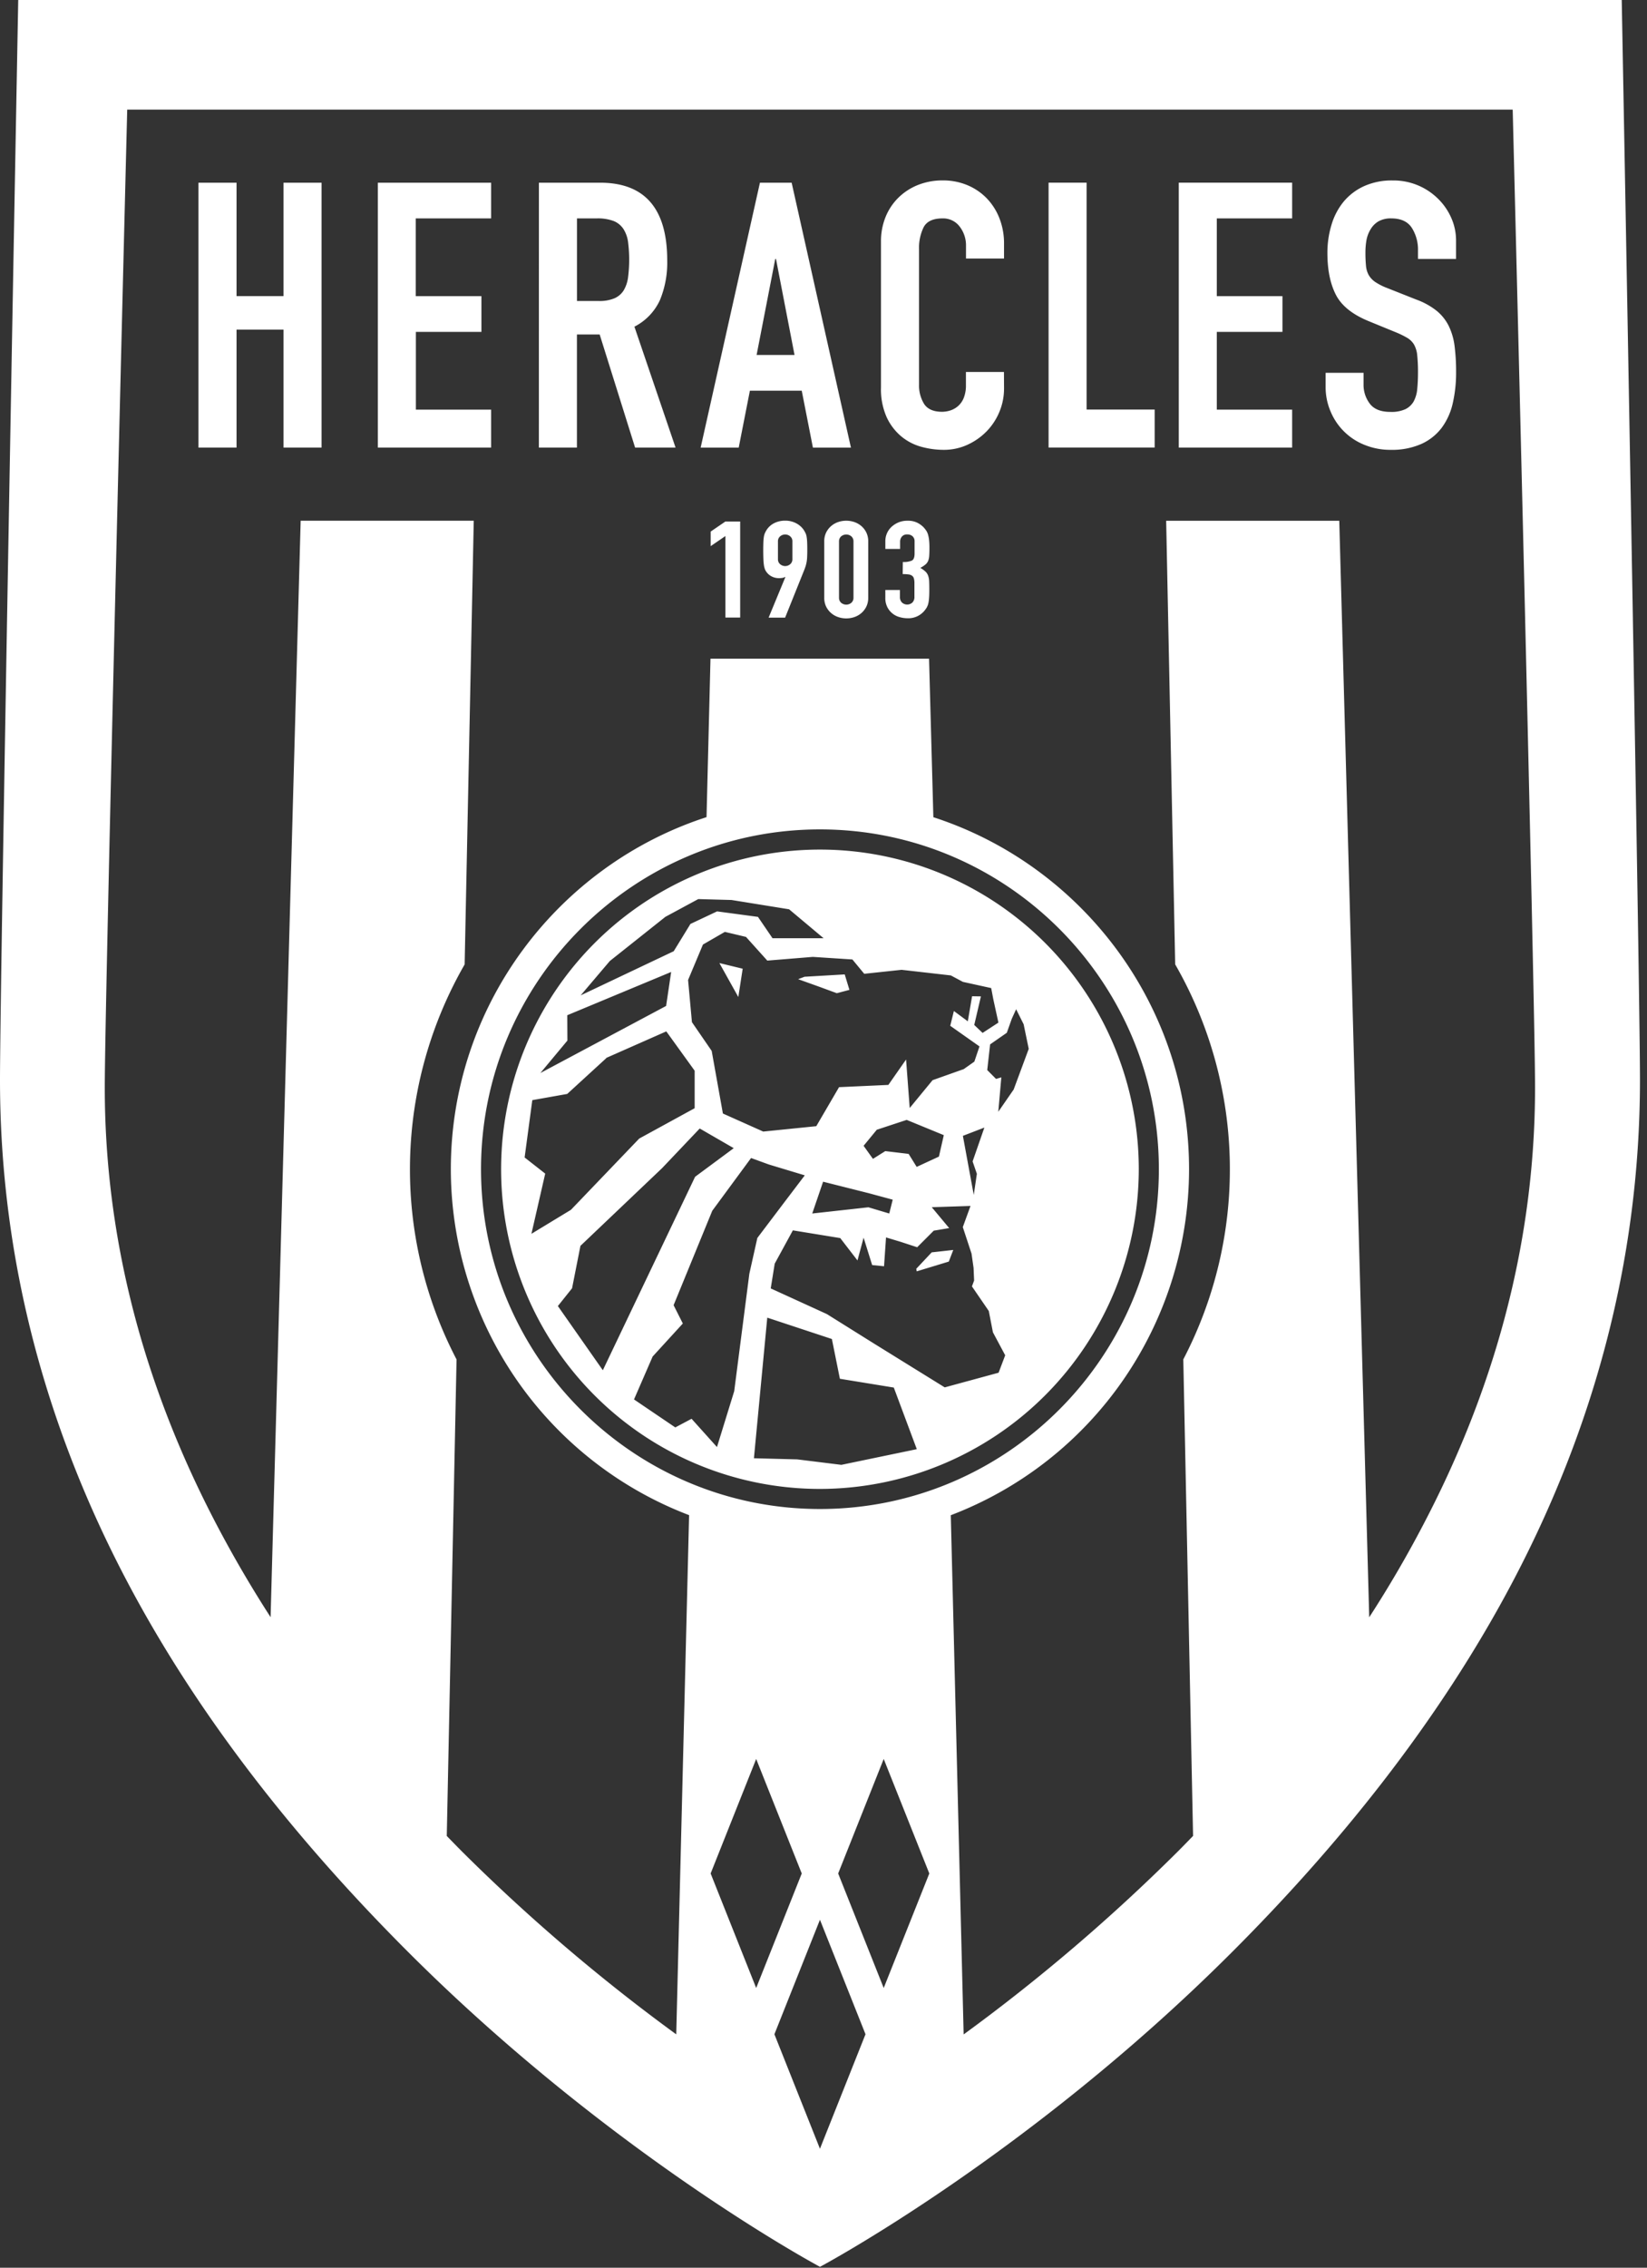 <svg xmlns="http://www.w3.org/2000/svg" width="149" height="205" fill="none"><rect width="100%" height="100%" fill="#333333" stroke="none"/><path fill="#fff" fill-rule="evenodd" d="M146.714 0H1.649S0 88.596 0 97.615c0 16.793 4.45 31.906 11.375 45.111 6.925 13.204 16.328 24.518 25.55 33.733 18.438 18.422 37.257 28.459 37.257 28.459s18.812-10.002 37.256-28.431c9.223-9.215 18.628-20.557 25.551-33.766 6.922-13.209 11.375-28.317 11.375-45.11-.003-9.015-1.65-97.611-1.65-97.611ZM11.51 9.909h125.34s2.022 80.489 2.022 88.391c0 14.726-4.038 27.959-10.117 39.539a102.986 102.986 0 0 1-4.885 8.361l-2.71-99.125H105.5l.817 40.105a37.151 37.151 0 0 1 .733 35.707l.884 43.078c-.466.483-.931.958-1.396 1.424a166.907 166.907 0 0 1-19.359 16.52l-1.163-46.935a33.453 33.453 0 0 0 15.633-12.277 33.545 33.545 0 0 0 5.922-18.995c0-14.86-9.724-27.483-23.132-31.827l-.39-14.33H64.276l-.358 14.323c-13.406 4.344-23.132 16.968-23.132 31.827a33.543 33.543 0 0 0 5.922 18.995 33.45 33.45 0 0 0 15.633 12.277l-1.163 46.935a166.803 166.803 0 0 1-19.364-16.509c-.465-.469-.93-.944-1.395-1.424l.884-43.078a37.14 37.14 0 0 1 .732-35.707l.824-40.11H27.2l-2.72 99.117a107.95 107.95 0 0 1-4.884-8.362C13.529 126.266 9.479 113.015 9.479 98.3c0-7.902 2.03-88.391 2.03-88.391ZM78.3 183.893l-4.121-10.35-4.12 10.35 4.12 10.352 4.121-10.352Zm-9.89-24.885 4.122 10.352-4.122 10.352-4.12-10.352 4.12-10.352Zm15.662 10.352-4.125-10.352-4.12 10.352 4.12 10.352 4.125-10.352Zm-40.555-63.665c0-16.938 13.755-30.718 30.662-30.718 16.908 0 30.661 13.78 30.661 30.718 0 16.937-13.755 30.717-30.661 30.717-16.907 0-30.662-13.78-30.662-30.717Zm14.636 24.032a28.81 28.81 0 0 0 16.026 4.87 28.857 28.857 0 0 0 20.385-8.475 28.96 28.96 0 0 0 8.459-20.422 28.939 28.939 0 0 0-4.861-16.055 28.857 28.857 0 0 0-12.945-10.643 28.796 28.796 0 0 0-16.666-1.645 28.828 28.828 0 0 0-14.769 7.909 28.914 28.914 0 0 0-7.894 14.796 28.947 28.947 0 0 0 1.642 16.696 28.886 28.886 0 0 0 10.623 12.969Zm30.222-23.617-.386-1.119 1.065-3.06-1.944.748.984 5.342.281-1.911Zm-6.174-1.799-2.112-.252-1.116.701-.845-1.181 1.194-1.452 2.703-.89 3.359 1.379-.442 1.939-2.012.93-.728-1.174Zm-8.72 5.388 5.08-.562 1.887.562.314-1.25-2.168-.585-4.13-1.039-.983 2.874Zm16.832-9.196.274-3.11-.476.14-.798-.801.26-2.321 1.51-1.049.453-1.272.391-.856.68 1.361.46 2.221-1.363 3.675-1.391 2.012ZM51.316 98.89l-3.16.562-.695 5.182 1.863 1.459-1.247 5.442 3.576-2.17 6.176-6.441 5.015-2.743v-3.39l-2.566-3.555-5.415 2.391-.049.06-3.498 3.203Zm8.878-16.008 2.976-1.606 3.01.082 5.208.841 3.122 2.617h-4.622l-1.317-1.931-3.7-.497-2.408 1.135-1.513 2.466-8.42 3.992 2.64-3.107 5.024-3.992Zm-8.862 11.184L48.887 97l11.375-6.064.456-3.071-9.398 3.91.012 2.29Zm6.025 32.442 1.686-3.88 2.731-2.985-.835-1.655 3.498-8.536 3.51-4.769 1.608.585 3.252.981-1.782 2.345-2.51 3.316-.723 3.232-1.37 10.62-1.559 5.05-2.298-2.556-1.473.781-3.735-2.529Zm5.527-20.128 3.496-2.587-3.078-1.778-3.403 3.582-7.388 7.026-.758 3.836-1.284 1.606 4.068 5.803 8.347-17.488Zm13.098 18.259 4.878.795 2.08 5.569-6.823 1.417-3.994-.494-3.917-.102 1.207-12.71 5.846 1.931.723 3.594Zm13.471-6.127-.02-.03-1.504-2.193.196-.527-.049-1.149-.184-1.288-.79-2.396.697-1.913-3.505.114 1.575 1.888-1.396.233-1.498 1.498-1.484-.485-1.335-.403-.18 2.606-1.074-.105-.775-2.478-.554 2.058-1.558-2.02-4.287-.699-1.643 3.011-.36 2.237 5.078 2.319 4.287 2.68 6.376 3.947 4.874-1.326.597-1.575-1.11-2.076-.374-1.928Zm-3.617-4.467-2.903.883-.04-.233 1.396-1.484 1.95-.217-.403 1.051Zm4.487-21.603-1.43.932-.756-.718.604-2.584-.8-.014-.386 2.267-1.26-.932-.329 1.338 2.645 1.864-.465 1.375-.959.676-2.819 1-2.07 2.516-.328-4.383-1.603 2.295-4.46.203-2.06 3.528-4.8.487-3.649-1.631-1.014-5.66-1.787-2.599-.349-3.813 1.345-3.204 1.982-1.144 1.912.454 1.928 2.142 4.118-.336 3.58.233 1.072 1.296 3.38-.361 4.455.508 1.09.582 2.56.562.188.995.465 2.126ZM65.082 87.06l1.712 3.069.395-2.559-2.107-.51Zm9.004 2.13 1.617.594 1.142-.3-.425-1.399-3.634.212-.581.22 1.881.673Zm-8.46-40.732-1.335.914v-1.317l1.335-.913h1.335v8.685h-1.335v-7.369Zm5.394 3.696.026.024-1.512 3.656h1.493l1.754-4.367a5.48 5.48 0 0 0 .112-.324 3.102 3.102 0 0 0 .126-.795c.009-.16.014-.381.014-.664 0-.283-.005-.516-.014-.7a3.895 3.895 0 0 0-.047-.465 1.194 1.194 0 0 0-.097-.324c-.048-.096-.1-.19-.156-.28a1.863 1.863 0 0 0-.698-.615 2.09 2.09 0 0 0-.982-.233 2.18 2.18 0 0 0-.989.219 1.75 1.75 0 0 0-.697.622 2.16 2.16 0 0 0-.151.28 1.4 1.4 0 0 0-.094.324 3.83 3.83 0 0 0-.046.466 21.103 21.103 0 0 0 0 1.547c.005.186.021.371.046.555.017.122.046.242.087.359a.991.991 0 0 0 .144.263c.12.17.28.309.465.403.201.106.426.16.654.159.12.002.241-.008.36-.03a.539.539 0 0 0 .203-.08Zm-.595-1.36a.57.57 0 0 1-.046-.248V48.94a.57.57 0 0 1 .195-.452.697.697 0 0 1 .916 0 .569.569 0 0 1 .196.452v1.608a.569.569 0 0 1-.196.452.697.697 0 0 1-.916 0 .569.569 0 0 1-.15-.203Zm4.143-1.856a1.79 1.79 0 0 1 .163-.78 1.82 1.82 0 0 1 .44-.585 1.91 1.91 0 0 1 .634-.373 2.278 2.278 0 0 1 1.505 0c.234.082.45.209.636.373.183.163.332.362.437.585.112.244.168.511.163.78v5.1c.005.268-.05.535-.163.78a1.834 1.834 0 0 1-.437.585 1.92 1.92 0 0 1-.635.373c-.488.17-1.018.17-1.506 0a1.909 1.909 0 0 1-.635-.373 1.831 1.831 0 0 1-.44-.585 1.788 1.788 0 0 1-.162-.78v-5.1Zm1.335 5.1a.594.594 0 0 0 .184.444.718.718 0 0 0 .942 0 .594.594 0 0 0 .184-.445V48.94a.596.596 0 0 0-.184-.445.718.718 0 0 0-.942 0 .592.592 0 0 0-.184.445v5.1Zm6.604-3.37c-.262.11-.547.156-.83.135l-.012 1.095c.177-.002.355.008.53.03a.682.682 0 0 1 .322.121c.08.063.137.151.162.25.035.135.05.275.047.415v1.242a.7.7 0 0 1-.177.505.697.697 0 0 1-.956 0 .679.679 0 0 1-.177-.482v-.645h-1.323v.699c-.01.3.056.598.19.867a1.747 1.747 0 0 0 1.12.89c.216.062.441.095.667.098a1.892 1.892 0 0 0 1.65-.793 1.403 1.403 0 0 0 .274-.603c.03-.154.049-.31.058-.466.014-.182.02-.415.02-.7 0-.309-.004-.563-.013-.762a1.718 1.718 0 0 0-.09-.512.987.987 0 0 0-.234-.373 2.541 2.541 0 0 0-.476-.343c.158-.084.31-.182.45-.293a.89.89 0 0 0 .25-.324 1.37 1.37 0 0 0 .104-.466c.014-.187.021-.43.021-.732a6.402 6.402 0 0 0-.032-.7 2.977 2.977 0 0 0-.093-.486 1.326 1.326 0 0 0-.158-.355 2.397 2.397 0 0 0-.233-.298 2.078 2.078 0 0 0-.544-.408 1.859 1.859 0 0 0-.91-.2 2.09 2.09 0 0 0-.786.133 2.157 2.157 0 0 0-.642.391 1.755 1.755 0 0 0-.591 1.305v.72h1.335v-.699a.7.7 0 0 1 .151-.403.582.582 0 0 1 .505-.207.66.66 0 0 1 .477.17.584.584 0 0 1 .177.438v1.123c0 .325-.078.532-.233.623ZM17.956 16.516H21.4V26.77h4.25V16.516h3.442V40.46H25.65V29.8H21.4v10.662h-3.445V16.516Zm26.474 0H34.183V40.46H44.43v-3.43h-6.806v-7.029h5.929v-3.228h-5.939v-7.03h6.816v-3.228Zm4.324 0h5.534c4.05 0 6.074 2.343 6.074 7.028a8.855 8.855 0 0 1-.658 3.582 5.074 5.074 0 0 1-2.31 2.405l3.722 10.93h-3.66l-3.205-10.223h-2.058V40.46H48.75l.004-23.945Zm3.443 10.694h1.956c.497.02.992-.065 1.452-.252.341-.152.63-.403.826-.722.206-.358.338-.755.388-1.165.135-1.06.135-2.134 0-3.195a2.884 2.884 0 0 0-.42-1.177 1.908 1.908 0 0 0-.894-.723 4.075 4.075 0 0 0-1.52-.232h-1.788v7.466Zm19.421-10.694H68.75l-5.364 23.948h3.443l1.012-5.146h4.69l1.011 5.146h3.44l-5.364-23.948Zm-1.484 6.896h.068l1.677 8.676h-3.431l1.686-8.676Zm20.699 11.703a5.446 5.446 0 0 1-.421 2.118A5.555 5.555 0 0 1 89.249 39c-.5.508-1.09.919-1.738 1.212a5.11 5.11 0 0 1-2.143.454 7.724 7.724 0 0 1-1.99-.268 4.833 4.833 0 0 1-1.822-.932 4.989 4.989 0 0 1-1.333-1.732 6.216 6.216 0 0 1-.523-2.724V21.83a5.82 5.82 0 0 1 .404-2.187c.259-.655.65-1.25 1.147-1.748a5.35 5.35 0 0 1 1.773-1.165 5.974 5.974 0 0 1 2.277-.42 5.667 5.667 0 0 1 2.194.42c.658.27 1.254.67 1.754 1.177a5.43 5.43 0 0 1 1.163 1.816 6.18 6.18 0 0 1 .42 2.304v1.345h-3.44v-1.14a2.774 2.774 0 0 0-.572-1.747 1.862 1.862 0 0 0-1.552-.741c-.854 0-1.422.263-1.705.79a4.224 4.224 0 0 0-.42 2.001v12.242a3.163 3.163 0 0 0 .465 1.748c.31.466.852.7 1.628.7.246-.004.49-.043.726-.117.256-.081.493-.213.697-.387.23-.202.41-.455.524-.739.145-.375.214-.775.202-1.177v-1.177h3.44l.008 1.487Zm7.469-18.6h-3.44v23.94h9.597v-3.431h-6.157V16.516Zm8.339 0h10.256v3.229h-6.815v7.03h5.938v3.228h-5.938v7.029h6.815v3.43h-10.256V16.516Zm21.641 6.894h3.443v-1.687a5.002 5.002 0 0 0-.408-1.967 5.52 5.52 0 0 0-1.163-1.731 5.73 5.73 0 0 0-4.166-1.71 6.076 6.076 0 0 0-2.596.519 5.22 5.22 0 0 0-1.838 1.398 5.945 5.945 0 0 0-1.095 2.086 8.66 8.66 0 0 0-.372 2.563c0 1.503.252 2.753.758 3.75.506.997 1.5 1.8 2.984 2.405l2.464 1.009a8.03 8.03 0 0 1 1.028.506c.249.148.458.357.607.606.162.302.26.634.286.976.05.514.073 1.03.068 1.547 0 .538-.023 1.031-.068 1.48a2.882 2.882 0 0 1-.321 1.126 1.74 1.74 0 0 1-.742.7 3.017 3.017 0 0 1-1.365.25c-.878 0-1.502-.252-1.873-.757a2.8 2.8 0 0 1-.556-1.699v-1.076h-3.431v1.277a5.564 5.564 0 0 0 .465 2.254 5.53 5.53 0 0 0 3.087 2.995c.74.294 1.53.443 2.326.437a6.574 6.574 0 0 0 2.792-.538 4.763 4.763 0 0 0 1.837-1.464 5.895 5.895 0 0 0 .996-2.22c.209-.925.309-1.87.3-2.818.005-.779-.04-1.557-.135-2.33a5.813 5.813 0 0 0-.523-1.816 4.155 4.155 0 0 0-1.096-1.38 6.544 6.544 0 0 0-1.861-1.025l-2.631-1.042a5.416 5.416 0 0 1-1.063-.538 1.966 1.966 0 0 1-.591-.622 2.108 2.108 0 0 1-.251-.841 11.882 11.882 0 0 1-.051-1.194 6.41 6.41 0 0 1 .1-1.165c.067-.34.194-.665.377-.96a2 2 0 0 1 .698-.7 2.267 2.267 0 0 1 1.163-.27c.87 0 1.49.286 1.861.858a3.66 3.66 0 0 1 .556 2.035v.773Z" clip-rule="evenodd"/></svg>